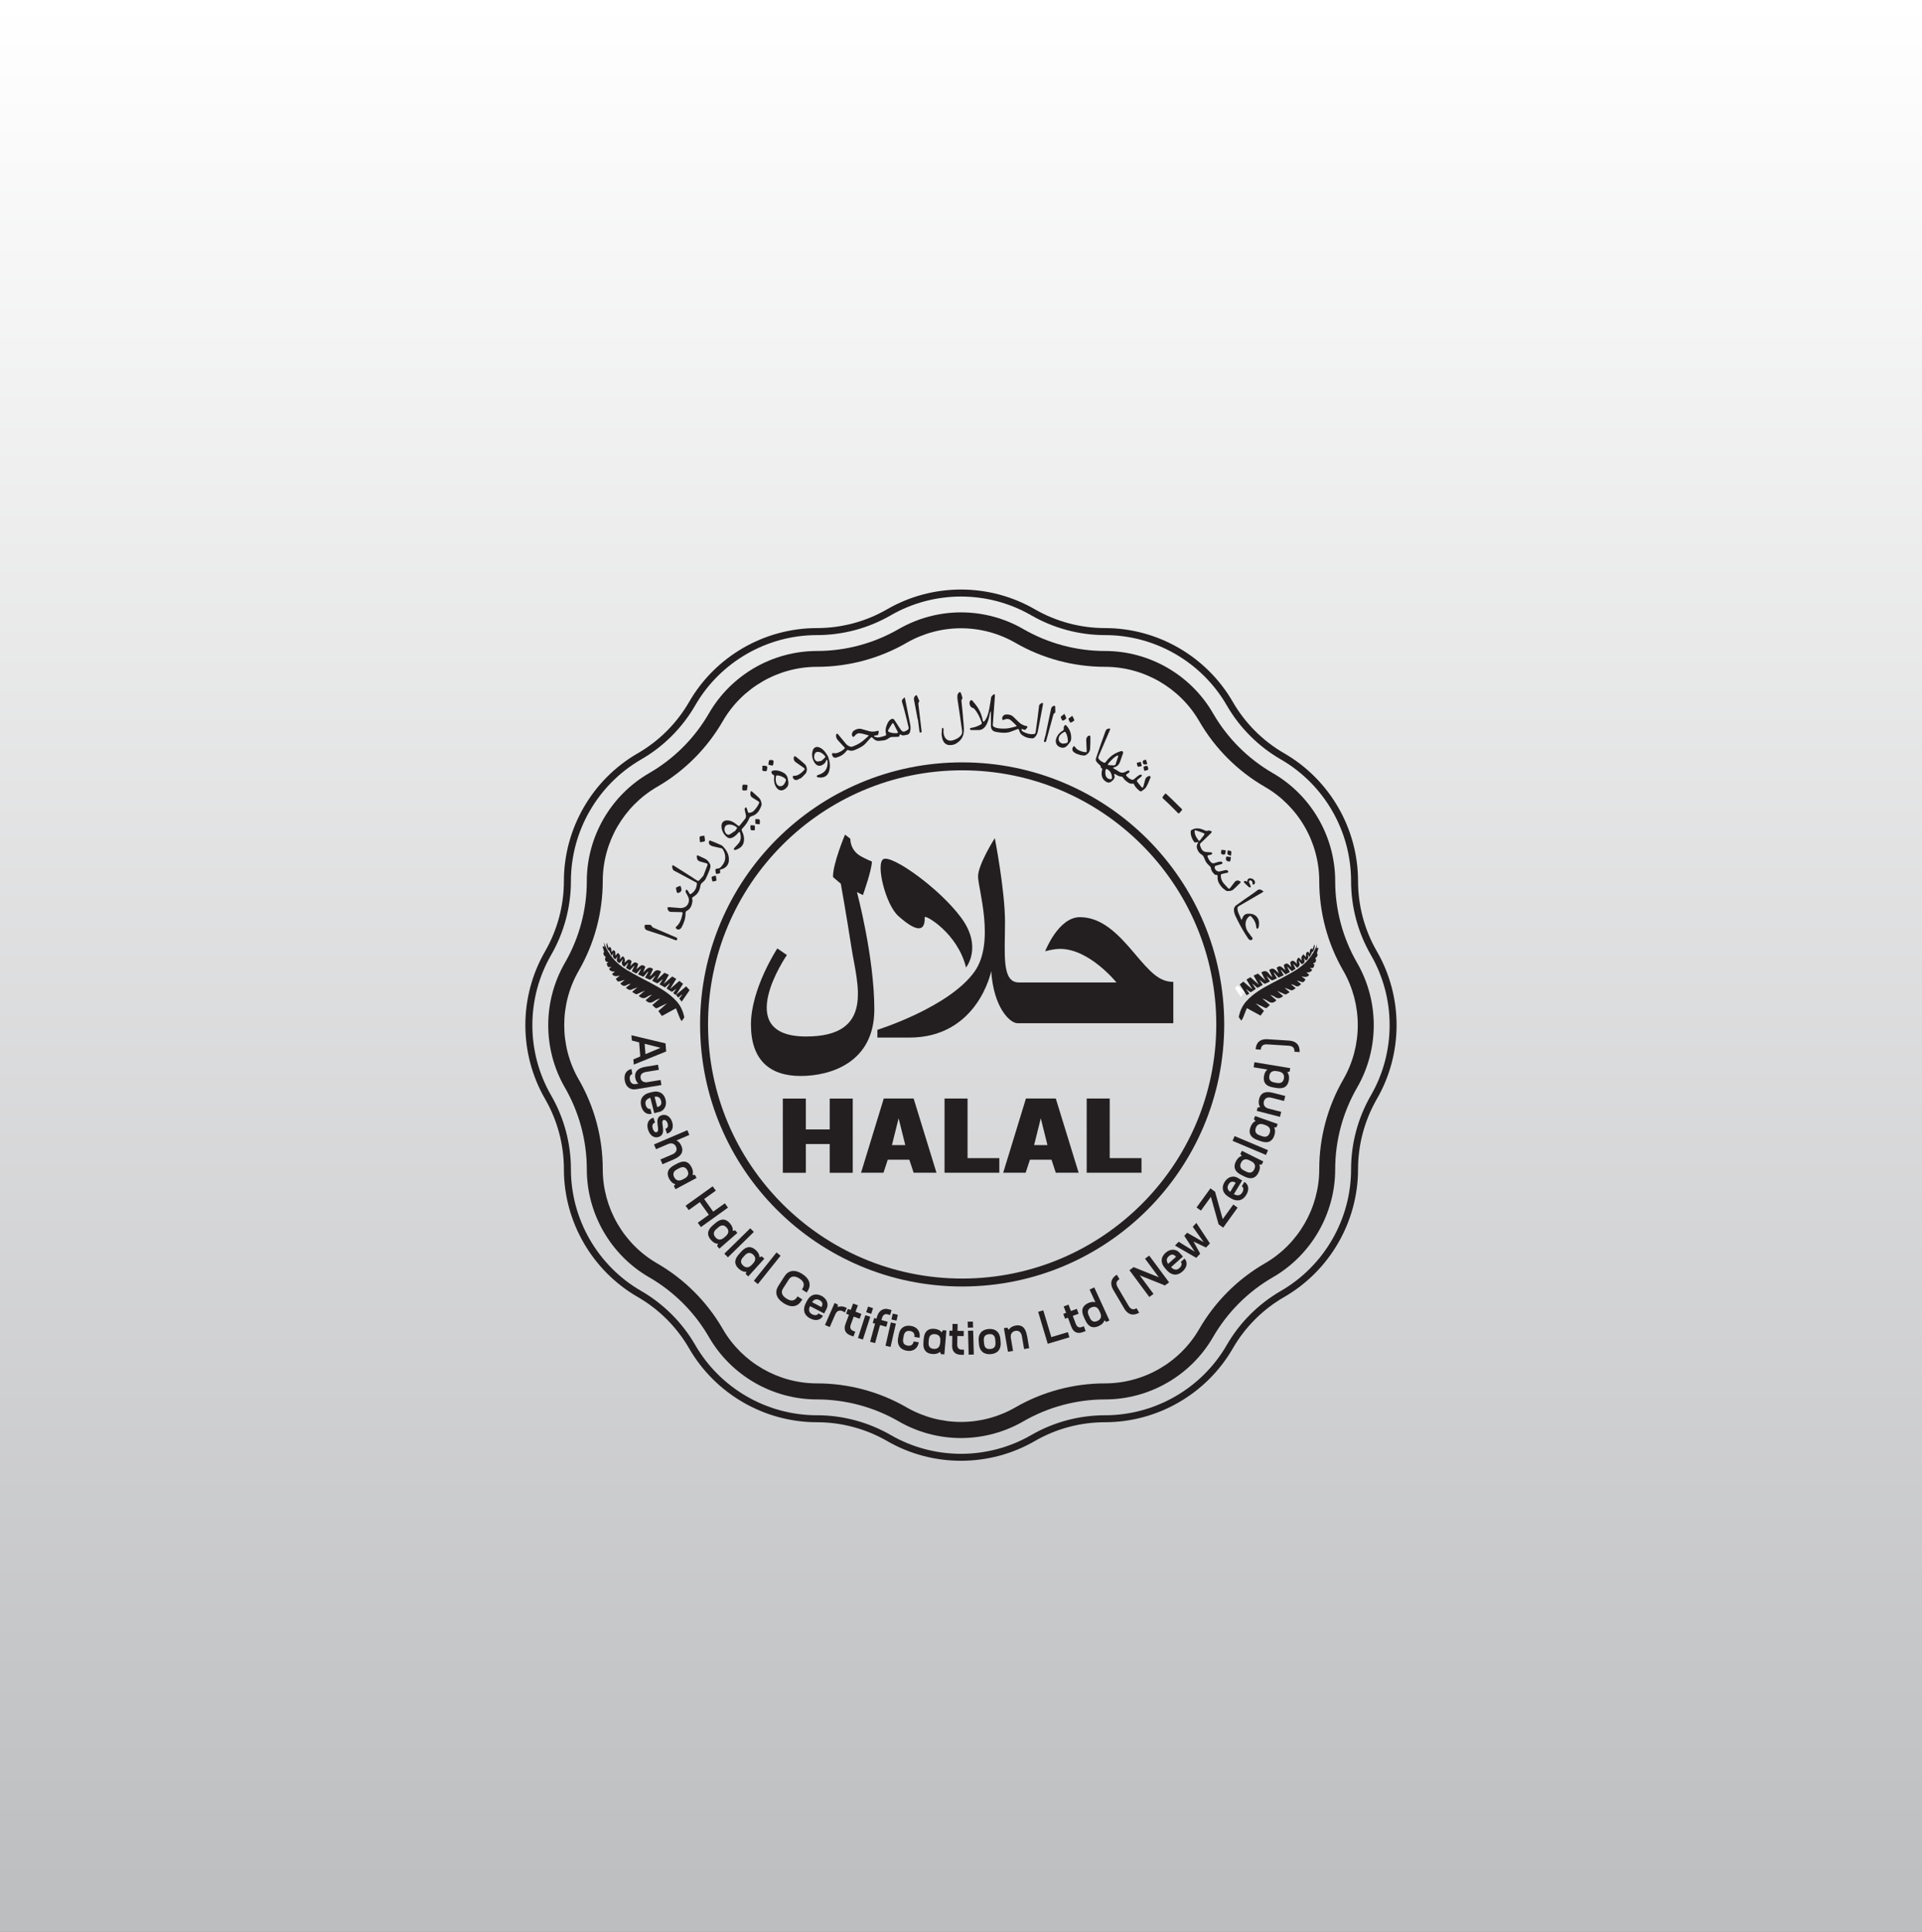 <?xml version="1.0" encoding="UTF-8"?><svg id="Layer_2" xmlns="http://www.w3.org/2000/svg" xmlns:xlink="http://www.w3.org/1999/xlink" viewBox="0 0 331.5 333.2"><rect x="0" y="0" width="331.5" height="333.2" fill="#808080" stroke="none"/><defs><style>.cls-1{fill:none;}.cls-2{fill:url(#linear-gradient);}.cls-3{fill:#fff;}.cls-4{fill:#231f20;}</style><linearGradient id="linear-gradient" x1="165.75" y1="333.2" x2="165.75" y2="0" gradientTransform="translate(0 333.2) scale(1 -1)" gradientUnits="userSpaceOnUse"><stop offset="0" stop-color="#fff"/><stop offset=".99" stop-color="#bdbec0"/></linearGradient></defs><g id="Layer_1-2"><rect class="cls-2" width="331.5" height="333.2"/><g><path class="cls-4" d="M165.75,251.95c-4.4,0-8.8-1.13-12.73-3.4-3.68-2.12-7.87-3.25-12.12-3.25-9.06,0-17.51-4.88-22.04-12.73-2.13-3.68-5.19-6.75-8.87-8.87-7.85-4.53-12.73-12.98-12.73-22.04,0-4.25-1.12-8.44-3.25-12.12-4.53-7.85-4.53-17.6,0-25.45,2.12-3.68,3.25-7.87,3.25-12.12,0-9.06,4.88-17.51,12.73-22.04,3.68-2.12,6.75-5.19,8.87-8.87,4.53-7.85,12.98-12.73,22.04-12.73,4.25,0,8.44-1.12,12.12-3.25,7.85-4.53,17.6-4.53,25.45,0,3.68,2.12,7.87,3.25,12.12,3.25,9.06,0,17.51,4.88,22.04,12.73,2.12,3.68,5.19,6.75,8.87,8.87,7.85,4.53,12.73,12.98,12.73,22.04,0,4.25,1.12,8.44,3.25,12.12,4.53,7.85,4.53,17.6,0,25.45-2.12,3.68-3.25,7.87-3.25,12.12,0,9.06-4.88,17.51-12.73,22.04-3.68,2.12-6.75,5.19-8.87,8.87-4.53,7.85-12.98,12.73-22.04,12.73-4.25,0-8.44,1.12-12.12,3.25-3.93,2.27-8.33,3.4-12.73,3.4Zm0-149.06c-4.19,0-8.38,1.08-12.12,3.24-3.86,2.23-8.26,3.41-12.73,3.41-8.63,0-16.68,4.64-20.99,12.12-2.23,3.86-5.45,7.09-9.32,9.32-7.48,4.32-12.12,12.36-12.12,20.99,0,4.46-1.18,8.86-3.41,12.73-4.32,7.48-4.32,16.77,0,24.24,2.23,3.86,3.41,8.26,3.41,12.73,0,8.63,4.64,16.68,12.12,20.99,3.86,2.23,7.08,5.45,9.32,9.32,4.32,7.48,12.36,12.12,20.99,12.12,4.46,0,8.86,1.18,12.73,3.41,7.48,4.32,16.77,4.32,24.24,0,3.86-2.23,8.26-3.41,12.73-3.41,8.63,0,16.68-4.64,20.99-12.12,2.23-3.86,5.45-7.08,9.32-9.32,7.48-4.32,12.12-12.36,12.12-20.99,0-4.46,1.18-8.86,3.41-12.73,4.32-7.48,4.32-16.77,0-24.24-2.23-3.86-3.41-8.26-3.41-12.73,0-8.63-4.64-16.68-12.12-20.99-3.86-2.23-7.09-5.45-9.32-9.32-4.32-7.48-12.36-12.12-20.99-12.12-4.46,0-8.86-1.18-12.73-3.41-3.74-2.16-7.93-3.24-12.12-3.24Z"/><path class="cls-4" d="M165.75,108.36c3.29,0,6.53,.87,9.38,2.51,4.7,2.71,10.04,4.14,15.46,4.14,6.68,0,12.91,3.6,16.25,9.38,2.71,4.7,6.63,8.61,11.32,11.32,5.79,3.34,9.38,9.57,9.38,16.25,0,5.42,1.43,10.77,4.14,15.46,3.34,5.79,3.34,12.98,0,18.77-2.71,4.7-4.14,10.04-4.14,15.46,0,6.68-3.6,12.91-9.38,16.25-4.7,2.71-8.61,6.63-11.32,11.32-3.34,5.79-9.57,9.38-16.25,9.38-5.42,0-10.77,1.43-15.46,4.14-2.85,1.64-6.09,2.51-9.38,2.51s-6.53-.87-9.38-2.51c-4.69-2.71-10.04-4.14-15.46-4.14-6.68,0-12.91-3.6-16.25-9.38-2.71-4.7-6.63-8.61-11.32-11.32-5.79-3.34-9.38-9.57-9.38-16.25,0-5.42-1.43-10.77-4.14-15.46-3.34-5.79-3.34-12.98,0-18.77,2.71-4.7,4.14-10.04,4.14-15.46,0-6.68,3.6-12.91,9.38-16.25,4.7-2.71,8.61-6.63,11.32-11.32,3.34-5.79,9.57-9.38,16.25-9.38,5.42,0,10.77-1.43,15.46-4.14,2.85-1.64,6.09-2.51,9.38-2.51m0-2.74c-3.77,0-7.49,1-10.75,2.88-4.28,2.47-9.15,3.78-14.09,3.78-7.66,0-14.8,4.12-18.63,10.75-2.47,4.28-6.04,7.85-10.32,10.32-6.63,3.83-10.75,10.97-10.75,18.63,0,4.94-1.31,9.81-3.78,14.09-3.83,6.63-3.83,14.87,0,21.51,2.47,4.28,3.78,9.15,3.78,14.09,0,7.66,4.12,14.8,10.75,18.63,4.28,2.47,7.85,6.04,10.32,10.32,3.83,6.63,10.97,10.75,18.63,10.75,4.94,0,9.81,1.31,14.09,3.78,3.27,1.89,6.98,2.88,10.75,2.88s7.49-1,10.75-2.88c4.28-2.47,9.15-3.78,14.09-3.78,7.66,0,14.8-4.12,18.63-10.75,2.47-4.28,6.04-7.85,10.32-10.32,6.63-3.83,10.75-10.97,10.75-18.63,0-4.94,1.31-9.81,3.78-14.09,3.83-6.63,3.83-14.87,0-21.51-2.47-4.28-3.78-9.15-3.78-14.09,0-7.66-4.12-14.8-10.75-18.63-4.28-2.47-7.85-6.04-10.32-10.32-3.83-6.63-10.97-10.75-18.63-10.75-4.94,0-9.81-1.31-14.09-3.78-3.27-1.89-6.98-2.88-10.75-2.88h0Z"/><circle class="cls-1" cx="165.97" cy="176.61" r="47.53"/><g><path class="cls-4" d="M110.43,182.2l-.19-2.41-1.26-.33-.07-.9,5.88,1.4,.11,1.39-5.59,2.27-.07-.9,1.2-.51Zm.76-2.17l.14,1.79,2.6-1.1-2.74-.69Z"/><path class="cls-4" d="M114.08,187.14l-4.38,.73c-.89,.15-1.74-.28-1.95-1.52-.2-1.21,.42-1.81,1.16-1.97l.15,.88c-.36,.09-.51,.43-.43,.93,.09,.53,.44,.88,1,.79l.48-.08c-.29-.23-.47-.58-.54-1-.16-.94,.3-1.66,1.73-1.9l2.19-.36,.15,.88-2.19,.36c-.75,.13-1.05,.49-.96,1.05,.08,.48,.47,.81,1.15,.72l2.29-.38,.15,.88Z"/><path class="cls-4" d="M113.69,191.78l-.85,.22-.67-2.66c-.7,.21-.96,.63-.81,1.22,.11,.44,.43,.78,.76,.69h.06l.22,.85c-.87,.22-1.56-.34-1.81-1.34-.3-1.19,.3-2.01,1.42-2.29l.49-.12c1.12-.28,2.01,.17,2.3,1.31,.26,1.03-.23,1.91-1.1,2.13Zm-.34-.85h.04c.56-.15,.78-.49,.63-1.06-.15-.59-.54-.8-1.12-.71l.45,1.77Z"/><path class="cls-4" d="M112.61,192.81l.09-.03,.28,.84-.08,.03c-.36,.12-.47,.53-.3,1.05,.13,.39,.39,.67,.66,.57,.77-.26-.64-2.42,.83-2.91,.78-.26,1.52,.2,1.83,1.13,.33,.97-.03,1.75-.8,2.01l-.08,.03-.28-.84,.08-.03c.33-.11,.45-.46,.3-.92-.15-.45-.45-.65-.7-.56-.68,.23,.7,2.4-.82,2.91-.87,.29-1.54-.34-1.82-1.18-.35-1.03,0-1.83,.8-2.1Z"/><path class="cls-4" d="M116.3,199.93l-2.04,.87-.35-.82,2.04-.87c.71-.3,.87-.81,.66-1.3-.21-.49-.68-.76-1.32-.51l-2.14,.91-.35-.82,5.75-2.46,.35,.82-2.22,.95c.37,.17,.66,.51,.85,.95,.38,.88,.11,1.7-1.23,2.27Z"/><path class="cls-4" d="M120.15,203.16l-3.64,1.95-.28-.53,.25-.34c-.45-.11-.79-.43-1.06-.92-.49-.91-.33-1.72,.86-2.36l.53-.28c1.19-.64,1.96-.32,2.44,.59,.26,.49,.34,.96,.19,1.39l.42-.02,.28,.53Zm-2.47,.31l.46-.25c.59-.35,.71-.83,.41-1.38-.29-.54-.75-.7-1.38-.36l-.42,.22c-.63,.34-.75,.81-.46,1.35,.29,.53,.75,.72,1.38,.42Z"/><path class="cls-4" d="M125.56,208.29l-4.67,3.35-.54-.75,1.91-1.37-1.56-2.18-1.91,1.37-.54-.75,4.67-3.35,.54,.75-2.01,1.44,1.56,2.18,2.01-1.44,.54,.75Z"/><path class="cls-4" d="M127.18,212.65l-3.11,2.71-.39-.45,.17-.39c-.46,0-.87-.24-1.24-.67-.68-.78-.7-1.61,.32-2.5l.45-.39c1.02-.88,1.84-.75,2.51,.03,.37,.42,.55,.86,.49,1.32l.41-.11,.39,.45Zm-2.34,.85l.39-.34c.5-.48,.51-.97,.1-1.43-.4-.46-.88-.52-1.42-.05l-.36,.31c-.54,.47-.55,.95-.15,1.42,.4,.46,.89,.53,1.43,.1Z"/><path class="cls-4" d="M130.02,212.48l-4.47,4.38-.62-.63,4.47-4.38,.62,.63Z"/><path class="cls-4" d="M131.83,217.09l-2.77,3.06-.44-.4,.12-.4c-.46,.05-.89-.14-1.31-.51-.76-.69-.89-1.51,.02-2.52l.4-.45c.9-1,1.74-.96,2.5-.27,.42,.38,.64,.79,.64,1.25l.39-.16,.44,.4Zm-2.22,1.13l.35-.39c.44-.53,.39-1.02-.07-1.44-.45-.41-.94-.41-1.42,.12l-.32,.35c-.48,.53-.43,1.01,.02,1.42,.45,.41,.95,.42,1.43-.07Z"/><path class="cls-4" d="M134.63,216.58l-3.91,4.89-.7-.56,3.91-4.89,.7,.56Z"/><path class="cls-4" d="M134.23,221.81l1.08-1.68c.66-1.03,1.76-1.24,3.07-.4,1.3,.84,1.58,1.92,.91,2.95l-.16,.25-.82-.53,.11-.16c.39-.62,.27-1.21-.54-1.73-.83-.53-1.45-.42-1.85,.2l-.97,1.52c-.39,.62-.24,1.22,.6,1.75,.81,.52,1.39,.39,1.79-.22l.11-.17,.82,.53-.16,.25c-.66,1.03-1.76,1.24-3.06,.4s-1.58-1.92-.92-2.96Z"/><path class="cls-4" d="M142.55,225.76l-.4,.78-2.44-1.26c-.31,.66-.17,1.13,.38,1.41,.4,.21,.87,.19,1.03-.11l.03-.05,.79,.41c-.41,.79-1.29,.94-2.21,.46-1.09-.57-1.3-1.56-.77-2.59l.23-.45c.53-1.02,1.46-1.39,2.51-.85,.94,.49,1.27,1.44,.86,2.24Zm-.87-.31l.02-.04c.27-.51,.16-.9-.36-1.17-.54-.28-.95-.13-1.28,.36l1.62,.84Z"/><path class="cls-4" d="M146.05,225.59l-.34,.79c-.11-.09-.24-.18-.37-.23-.45-.2-.96-.15-1.25,.5l-.98,2.24-.82-.36,1.65-3.78,.55,.24v.44c.44-.17,.92-.13,1.35,.06,.07,.03,.14,.06,.21,.1Z"/><path class="cls-4" d="M147.51,229.68l-.31,.84-.49-.18c-.92-.34-1.24-1.04-.88-2l.59-1.57-.49-.18,.31-.84,.49,.18,.41-1.1,.83,.31-.41,1.1,1.01,.38-.31,.84-1.01-.38-.51,1.38c-.2,.53-.04,.91,.42,1.09l.36,.14Z"/><path class="cls-4" d="M149.25,226.84l.85,.27-1.27,3.93-.85-.27,1.27-3.93Zm.47-1.49l.86,.28-.32,.98-.86-.28,.32-.98Z"/><path class="cls-4" d="M152.12,227.34l-.09,.34,1.08,.3-.24,.86-1.08-.3-.86,3.12-.86-.24,.86-3.12-.4-.11,.24-.86,.4,.11,.1-.34c.27-1,1.05-1.55,1.98-1.29l.52,.14-.24,.86-.45-.12c-.46-.13-.8,.09-.96,.66Z"/><path class="cls-4" d="M153.65,228.09l.87,.2-.92,4.02-.87-.2,.92-4.02Zm.33-1.52l.88,.2-.23,1.01-.88-.2,.23-1.01Z"/><path class="cls-4" d="M154.9,230.82l.1-.59c.19-1.14,.96-1.74,2.13-1.54,1.08,.18,1.65,.98,1.47,2.03v.02l-.89-.15v-.02c.09-.54-.18-.9-.73-1-.65-.11-1,.2-1.12,.87l-.08,.46c-.11,.67,.11,1.08,.77,1.19,.55,.09,.93-.16,1.02-.7v-.02l.89,.15v.02c-.18,1.05-.97,1.62-2.06,1.43-1.16-.2-1.7-1.02-1.51-2.16Z"/><path class="cls-4" d="M163.23,229.49l-.35,4.11-.6-.05-.15-.4c-.33,.31-.79,.43-1.35,.38-1.03-.09-1.62-.67-1.51-2.01l.05-.6c.11-1.34,.8-1.82,1.83-1.73,.56,.05,.99,.24,1.27,.61l.21-.37,.6,.05Zm-1.08,2.24l.04-.52c.03-.69-.31-1.05-.93-1.1-.61-.05-1,.24-1.06,.95l-.04,.47c-.06,.71,.27,1.07,.88,1.12,.6,.05,1.01-.24,1.1-.93Z"/><path class="cls-4" d="M166.26,232.78v.89h-.54c-.98-.03-1.52-.58-1.5-1.59l.03-1.67h-.52l.02-.9h.52l.02-1.17,.88,.02-.02,1.18,1.08,.02-.02,.89-1.08-.02-.03,1.47c0,.57,.26,.87,.76,.88h.39Z"/><path class="cls-4" d="M166.9,227.96l.9-.02,.03,1.03-.9,.02-.03-1.03Zm.06,1.56l.89-.02,.11,4.13-.89,.02-.11-4.13Z"/><path class="cls-4" d="M168.85,231.85l-.05-.6c-.1-1.15,.5-1.93,1.71-2.03,1.21-.1,1.93,.56,2.03,1.71l.05,.6c.1,1.15-.49,1.93-1.7,2.03-1.21,.1-1.94-.56-2.04-1.71Zm2.85-.31l-.04-.47c-.06-.68-.37-1.02-1.07-.96-.69,.06-.96,.45-.9,1.13l.04,.47c.06,.68,.38,1.02,1.07,.96,.69-.06,.95-.45,.89-1.13Z"/><path class="cls-4" d="M177.14,230.34l.37,2.19-.88,.15-.37-2.19c-.13-.76-.58-1.04-1.11-.95-.52,.09-.9,.48-.81,1.17l.39,2.29-.88,.15-.7-4.07,.59-.1,.24,.39c.25-.41,.68-.66,1.21-.75,.97-.17,1.69,.29,1.93,1.72Z"/><path class="cls-4" d="M184.18,229.76l.27,.89-3.74,1.12-1.65-5.51,.88-.26,1.39,4.62,2.86-.86Z"/><path class="cls-4" d="M186.94,228.74l.31,.84-.49,.18c-.92,.34-1.62,.03-1.98-.92l-.59-1.57-.49,.18-.31-.84,.49-.18-.42-1.1,.83-.31,.42,1.1,1.01-.38,.32,.84-1.01,.38,.52,1.38c.2,.53,.57,.72,1.03,.54l.36-.14Z"/><path class="cls-4" d="M188.74,222.06l2.61,5.69-.54,.25-.32-.28c-.14,.44-.48,.77-.98,.99-.95,.44-1.75,.23-2.32-1l-.25-.55c-.57-1.23-.2-1.97,.75-2.41,.44-.2,.86-.26,1.24-.14l-1-2.19,.8-.37Zm1.05,4.42l-.22-.47c-.32-.62-.78-.76-1.35-.5-.56,.26-.75,.7-.45,1.35l.2,.43c.3,.66,.76,.8,1.32,.54,.55-.25,.76-.71,.5-1.35Z"/><path class="cls-4" d="M193.92,225.71l-1.92-3.26c-.61-1.04-.39-1.99,.63-2.59l.45,.77c-.59,.34-.66,.79-.29,1.42l1.85,3.15c.37,.62,.79,.79,1.39,.44l.45,.77c-1.02,.6-1.96,.34-2.57-.7Z"/><path class="cls-4" d="M198.21,216.56l3.43,4.62-.72,.53-4.34-1.74,2.37,3.2-.72,.53-3.43-4.62,.72-.53,4.35,1.75-2.38-3.21,.72-.53Z"/><path class="cls-4" d="M203.45,216.07l.58,.66-2.05,1.82c.51,.53,1,.56,1.45,.15,.34-.3,.49-.74,.26-1l-.04-.04,.66-.59c.59,.67,.42,1.54-.36,2.23-.92,.82-1.93,.66-2.69-.2l-.33-.38c-.77-.86-.78-1.86,.11-2.65,.79-.71,1.8-.68,2.4,0Zm-.6,.7l-.03-.03c-.38-.43-.78-.47-1.22-.08-.45,.4-.46,.84-.12,1.32l1.36-1.21Z"/><path class="cls-4" d="M206.34,210.92l2.34,3.54-.67,.71-2.17-1.04,1.17,2.1-.68,.72-3.67-2.12,.63-.66,2.77,1.72-1.8-2.74,.5-.53,2.85,1.63-1.89-2.66,.62-.66Z"/><path class="cls-4" d="M212.71,207.75l.75,.54-2.49,3.45-.79-.57-1.33-4.74-1.72,2.37-.75-.54,2.39-3.3,.8,.58,1.32,4.73,1.82-2.51Z"/><path class="cls-4" d="M213.49,203.16l.75,.45-1.42,2.35c.64,.35,1.12,.24,1.44-.29,.24-.39,.25-.85-.04-1.03l-.05-.03,.46-.76c.76,.46,.86,1.35,.32,2.24-.63,1.05-1.64,1.2-2.63,.6l-.43-.26c-.99-.6-1.29-1.55-.68-2.56,.55-.91,1.52-1.18,2.29-.71Zm-.37,.84l-.03-.02c-.49-.3-.89-.21-1.19,.29-.31,.52-.19,.94,.28,1.3l.94-1.56Z"/><path class="cls-4" d="M214.19,198.49l3.7,1.83-.27,.54h-.42c.17,.42,.11,.89-.14,1.39-.46,.92-1.22,1.27-2.42,.67l-.54-.27c-1.21-.6-1.4-1.41-.94-2.33,.25-.5,.59-.84,1.03-.96l-.26-.33,.27-.54Zm1.69,1.83l-.47-.23c-.63-.28-1.09-.1-1.36,.46-.27,.55-.14,1.01,.5,1.33l.42,.21c.64,.32,1.09,.14,1.36-.41,.27-.54,.15-1.03-.46-1.36Z"/><path class="cls-4" d="M212.94,195.95l5.76,2.43-.35,.82-5.76-2.43,.35-.82Z"/><path class="cls-4" d="M216.48,192.49l3.89,1.37-.2,.56-.42,.04c.22,.4,.22,.88,.03,1.41-.34,.97-1.05,1.41-2.33,.96l-.57-.2c-1.27-.45-1.56-1.23-1.21-2.2,.19-.53,.48-.9,.9-1.08l-.3-.3,.2-.56Zm1.9,1.61l-.49-.17c-.66-.2-1.09,.04-1.3,.62-.2,.58-.02,1.02,.66,1.26l.44,.16c.67,.24,1.1,0,1.3-.57,.2-.57,.02-1.04-.62-1.3Z"/><path class="cls-4" d="M219.53,188.48l2.15,.55-.22,.86-2.15-.55c-.75-.19-1.18,.11-1.32,.63-.13,.51,.07,1.02,.74,1.22l2.25,.58-.22,.86-4-1.03,.15-.58,.45-.06c-.28-.39-.32-.89-.19-1.42,.24-.95,.95-1.42,2.36-1.06Z"/><path class="cls-4" d="M216.36,183.21l6.17,1.02-.1,.59-.41,.11c.29,.36,.37,.83,.28,1.36-.17,1.03-.79,1.58-2.13,1.36l-.59-.1c-1.34-.22-1.75-.94-1.57-1.97,.08-.48,.27-.86,.58-1.11l-2.37-.39,.14-.87Zm4.25,1.6l-.51-.08c-.69-.08-1.07,.22-1.17,.84-.1,.6,.16,1.01,.87,1.13l.46,.08c.71,.12,1.08-.18,1.19-.79,.1-.6-.16-1.03-.84-1.17Z"/><path class="cls-4" d="M223.26,181.41c.04-.69-.3-1-1.02-1.05l-3.64-.23c-.73-.05-1.1,.23-1.14,.91l-.89-.06c.07-1.19,.81-1.81,2.02-1.74l3.77,.24c1.21,.08,1.86,.79,1.79,1.98l-.89-.06Z"/></g><g><path class="cls-4" d="M180.26,164.08s2.27-5.89,5.99-5.89,6.51,2.79,9.3,6.1c2.79,3.31,4.34,5.06,6.82,5.06v7.13h-26.86c-1.34,0-4.13-2.69-4.55-8.99,0,0-2.27,11.47-14.15,11.47h-5.48v-1.34s12.34-3.86,16.74-10.02c3.62-5.06,.62-14.36,.62-16.43s2.89-6.61,2.89-6.61c0,0,1.76,8.99,1.76,14.46s-.62,10.43,2.38,10.43h16.84s-4.65-5.79-9.71-5.79c-1.24,0-2.58,.41-2.58,.41Z"/><path class="cls-4" d="M166.62,166.87s2.89-3.51-.83-8.57c-3.72-5.06-11.96-10.92-13.43-10.12-1.34,.72,.34,7.8,2.58,9.81,3,2.69,4.65,2.89,4.55,.21-.02-.52,5.68,2.69,7.13,8.68Z"/><path class="cls-4" d="M145.75,143.94s-2.17,5.17-2.07,7.34l1.34,1.14s.93,5.17,1.86,11.16c.93,5.99,4.13,15.19-7.85,15.19-13.02,0-3.31-14.05-3.31-14.05l-1.65-1.14s-4.55,6.92-4.55,13.12,3.31,8.88,8.57,8.88,12.71-2.38,12.71-11.47-3-20.25-3-20.25l1.03,.52s1.55-4.34,1.55-5.79c0,0-.98-.38-1.98-.95-1.07-.61-1.74-1.75-1.74-2.98h0l-.93-.72Z"/></g><g><path class="cls-4" d="M147.08,189.48v12.8h-3.97v-4.96h-4.12v4.96h-3.97v-12.8h3.97v5.32h4.12v-5.32h3.97Z"/><path class="cls-4" d="M156.83,200.02h-3.71l-.74,2.25h-3.87l3.92-12.8h5.15l3.94,12.8h-3.94l-.74-2.25Zm-1.84-7.14l-1.15,4.62h2.3l-1.15-4.62Z"/><path class="cls-4" d="M172.36,199.75v2.52h-9.45v-12.8h3.97v10.28h5.48Z"/><path class="cls-4" d="M181.35,200.02h-3.71l-.74,2.25h-3.87l3.92-12.8h5.15l3.94,12.8h-3.94l-.74-2.25Zm-1.84-7.14l-1.15,4.62h2.3l-1.15-4.62Z"/><path class="cls-4" d="M196.88,199.75v2.52h-9.45v-12.8h3.97v10.28h5.48Z"/></g><path class="cls-3" d="M213,170.43l.44-.47,1.3,1.1h0l-.26,.35-.49-.4-.03,.03,.37,.5-.31,.4-1-1.46s0-.04,0-.05Z"/><g><path class="cls-4" d="M227.17,162.81l-.11,.72,.35-.06-.28,.96c.23,.16,.11,.61-.28,.83,.05,.12,.15,.24,.14,.34-.07,.41-.1,.43-.55,.55,.1,.08,.18,.14,.27,.2-.15,.64-.17,.65-.8,.59l.4,.3q-.17,.53-.99,.49l.48,.38q-.26,.59-1.33,.28l.7,.55c-.34,.53-.36,.54-.92,.35-.19-.06-.37-.14-.58-.16l.74,.59c-.3,.37-.63,.55-1.08,.26-.2-.12-.43-.18-.68-.23l.83,.68c-.18,.12-.33,.24-.49,.33-.09,.05-.24,.06-.33,.03-.37-.14-.72-.31-1.11-.42l.89,.75c-.22,.14-.41,.27-.62,.38-.07,.04-.2,.01-.28-.03-.42-.19-.84-.39-1.27-.56l1.04,.88c-.45,.43-.9,.52-1.43,.15-.23-.16-.51-.27-.8-.35l1.07,.93c-.46,.51-.93,.54-1.47,.15-.29-.21-.63-.33-.97-.46l1.32,1.13c-.19,.18-.36,.36-.55,.5-.06,.05-.22,.02-.3-.02-.54-.26-1.07-.54-1.62-.77l1.45,1.29-.59,.83-2.37-1.29c-.21,.54-.42,1.1-.65,1.65-.07,.18-.19,.33-.29,.5-.14-.18-.29-.35-.41-.54-.05-.07-.03-.2,0-.3,.22-.92,.61-1.76,1.24-2.47,1.24-1.39,2.83-2.29,4.45-3.14,1.31-.69,2.63-1.36,3.9-2.12,1.82-1.09,3.2-2.59,3.9-4.66Z"/><path class="cls-4" d="M215.01,171.65l-1.18-1.86,.62-.49,1.49,1.3,.03-.02-.99-1.63,.69-.4,1.43,1.27-.88-1.56,.75-.34,1.29,1.19-.7-1.37s.04-.06,.06-.07c.47-.27,.87-.24,1.2,.23,.15,.21,.35,.39,.53,.59l.07-.05-.52-1.13c.78-.62,1.13,.13,1.67,.56l-.38-.96c.58-.39,.59-.39,1.5,.43-.06-.18-.11-.32-.16-.47-.05-.15-.09-.3-.12-.4,.63-.66,.91,0,1.32,.34l-.21-.82c.52-.61,.81-.07,1.16,.27q-.15-.84,.35-1.1l.5,.54c-.03-.25-.1-.46-.06-.63,.04-.17,.21-.3,.35-.48l.4,.47c.12-.32-.14-.78,.4-.92l.25,.33c.1-.31-.06-.72,.37-.89l.14,.2,.31-.89c.2,.42-.16,1.31-.38,1.31l-.43,.88c-.09-.14-.13-.21-.18-.28-.04-.07-.09-.13-.17-.2,.24,.45,.17,.81-.28,1.08l-.38-.49c.16,.45,.31,.89-.34,1.12l-.58-.7c.07,.17,.1,.26,.13,.35q.26,.63-.36,.96l-.61-.66-.04,.03,.38,.82-.66,.4-.71-.75-.05,.03,.44,.88-.76,.4-.72-.78-.06,.05,.49,.87-.9,.41-.74-.86-.08,.06,.55,.91c-.26,.12-.5,.24-.75,.34-.07,.03-.2,0-.26-.06-.26-.22-.5-.45-.79-.65l.58,.91c-.27,.14-.53,.28-.8,.39-.07,.03-.2-.02-.26-.07-.25-.2-.48-.42-.76-.61l.59,.89-.93,.52-.78-.68-.05,.03,.56,.81c-.26,.18-.51,.37-.77,.53-.07,.04-.22,.02-.29-.03-.19-.14-.36-.31-.59-.42l.53,.74c-.17,.11-.32,.21-.48,.31h.01Z"/></g><g><path class="cls-4" d="M118.92,170.75l-.58-.63-1.74,1.47h.01l.35,.47,.66-.53,.04,.04-.5,.66,.42,.53,1.34-1.95s0-.05,0-.07Z"/><path class="cls-4" d="M104.15,162.54l.12,.74-.36-.06,.29,.98c-.24,.17-.11,.62,.29,.85-.05,.12-.15,.24-.14,.35,.07,.42,.11,.45,.56,.56-.1,.08-.19,.14-.27,.21,.16,.66,.17,.67,.82,.6l-.41,.31q.18,.54,1.02,.5l-.5,.39q.27,.6,1.36,.29l-.72,.56c.35,.55,.37,.55,.94,.36,.19-.06,.38-.14,.6-.16l-.76,.61c.31,.38,.64,.56,1.11,.27,.2-.13,.44-.19,.69-.23l-.85,.7c.18,.12,.33,.25,.51,.33,.1,.05,.24,.06,.34,.03,.38-.14,.74-.31,1.14-.43l-.91,.77c.22,.14,.42,.28,.64,.39,.07,.04,.2,.01,.28-.03,.43-.19,.86-.4,1.3-.57l-1.07,.9c.46,.45,.92,.54,1.46,.16,.24-.17,.52-.27,.82-.36l-1.1,.95c.47,.52,.95,.55,1.5,.15,.29-.21,.65-.34,1-.47l-1.35,1.16c.2,.18,.37,.37,.57,.52,.07,.05,.22,.02,.31-.02,.55-.27,1.09-.55,1.66-.79l-1.49,1.32,.61,.85,2.43-1.32c.22,.56,.43,1.13,.67,1.69,.07,.18,.2,.34,.3,.51,.14-.18,.3-.35,.42-.55,.05-.08,.03-.21,0-.31-.22-.95-.62-1.8-1.27-2.53-1.27-1.42-2.89-2.34-4.55-3.22-1.34-.71-2.69-1.39-3.99-2.17-1.87-1.12-3.27-2.65-4-4.77Z"/><path class="cls-4" d="M116.6,171.59l1.21-1.91-.64-.5-1.52,1.33-.03-.02,1.02-1.66-.7-.41-1.47,1.3,.9-1.59-.76-.35-1.32,1.22,.72-1.4s-.04-.07-.06-.08c-.48-.28-.89-.24-1.23,.23-.16,.22-.36,.4-.54,.6l-.07-.05,.53-1.16c-.8-.64-1.16,.13-1.71,.57l.39-.98c-.6-.4-.61-.4-1.54,.44,.06-.19,.11-.33,.16-.48,.05-.15,.09-.31,.13-.41-.64-.67-.93,0-1.35,.35l.22-.84c-.53-.62-.83-.07-1.19,.27q.15-.86-.36-1.13l-.51,.55c.03-.26,.11-.47,.06-.65-.04-.17-.21-.31-.36-.49l-.41,.48c-.12-.33,.15-.8-.41-.94l-.26,.34c-.1-.32,.06-.74-.38-.91l-.15,.21-.31-.91c-.21,.43,.16,1.34,.39,1.34l.44,.9c.09-.15,.14-.22,.18-.29,.04-.07,.09-.13,.17-.21-.25,.46-.17,.83,.29,1.11l.39-.5c-.16,.46-.32,.91,.35,1.15l.6-.72c-.07,.18-.1,.27-.14,.36q-.27,.64,.37,.99l.62-.67,.04,.03-.39,.84,.67,.41,.73-.77,.05,.03-.45,.9,.78,.41,.74-.8,.06,.05-.5,.89,.92,.42,.76-.88,.08,.07-.56,.94c.26,.12,.51,.25,.77,.35,.07,.03,.2,0,.26-.06,.26-.22,.51-.46,.8-.66l-.6,.93c.28,.14,.54,.28,.82,.4,.07,.03,.2-.02,.27-.08,.25-.21,.49-.43,.78-.62l-.61,.91,.95,.53,.8-.7,.05,.03-.57,.83c.27,.19,.52,.38,.79,.54,.07,.04,.22,.02,.29-.03,.19-.14,.37-.31,.6-.43l-.54,.76c.17,.11,.33,.21,.49,.31h-.01Z"/></g><path class="cls-4" d="M165.95,132.86c24.17,0,43.83,19.66,43.83,43.83s-19.66,43.83-43.83,43.83-43.83-19.66-43.83-43.83,19.66-43.83,43.83-43.83m0-1.37c-24.96,0-45.2,20.24-45.2,45.2s20.24,45.2,45.2,45.2,45.2-20.24,45.2-45.2-20.24-45.2-45.2-45.2h0Z"/><g><path class="cls-4" d="M156.03,120.27c.03,.11,.06,.19,.08,.27,.3,1.47,.59,2.94,.88,4.41,.08,.4,.08,.79-.01,1.19-.07,.29-.2,.51-.46,.57-.26,.06-.52,.13-.78,.14-.13,0-.26-.09-.39-.15-.12-.06-.2-.04-.2,.12,0,.18-.1,.25-.24,.26-.32,.01-.65,.04-.97,.03-.21,0-.39,.03-.57,.16-.31,.23-.64,.41-1.02,.44-.28,.02-.56,.07-.84,.08-.39,.01-.72-.2-1-.52-.13-.14-.22-.15-.34-.01-.3,.33-.59,.66-.89,.98-.47,.51-1.06,.77-1.66,1.04-.34,.15-.67,.27-1.05,.18-.06-.02-.13-.03-.18-.06-.17-.09-.28-.02-.39,.12-.47,.62-1.07,.96-1.77,1.15-.37,.1-.68-.16-.72-.55-.02-.16,.03-.26,.19-.23,.57,.12,1.04-.12,1.5-.4,.14-.08,.26-.2,.39-.3,.16-.12,.15-.2,0-.35-.35-.38-.7-.76-1.05-1.14-.11-.12-.21-.26-.27-.41-.06-.16-.08-.34-.07-.51,0-.09,.1-.18,.16-.27,.07,.06,.16,.11,.22,.18,.45,.53,.89,1.09,1.34,1.62,.13,.16,.31,.26,.49,.37,.22,.13,.44,.16,.68,.07,.83-.31,1.58-.75,2.24-1.4,.1-.1,.21-.18,.31-.27,.06-.06,.11-.13,.2-.24-.56-.15-1.06-.31-1.57-.37-.37-.04-.67,.21-.91,.51-.05,.06-.15,.14-.2,.12-.08-.03-.15-.13-.19-.21-.11-.29,.02-.66,.29-.86,.4-.29,.85-.41,1.34-.29,.46,.12,.91,.26,1.36,.38,.45,.12,.9,.08,1.34-.05,.23-.07,.28-.02,.24,.24-.08,.49-.09,.5-.54,.54-.04,0-.09,0-.13,.01-.04,.02-.08,.05-.12,.08,.03,.05,.05,.14,.09,.14,.23,.05,.48,.14,.7,.11,.36-.05,.72-.16,1.08-.28,.23-.07,.25-.16,.18-.43-.14-.57,0-1.1,.22-1.59,.15-.34,.34-.67,.67-.84,.21-.11,.4-.11,.55,.1,.26,.37,.49,.76,.74,1.14,.13,.21,.27,.42,.42,.62,.18,.24,.41,.36,.68,.23,.19-.09,.39-.18,.55-.31,.07-.06,.11-.26,.08-.38-.2-.88-.42-1.76-.65-2.64-.14-.55-.28-1.1-.46-1.64-.12-.36,0-.57,.43-.88Zm-1.28,6.16c.12-.01,.16-.06,.09-.2-.23-.45-.45-.9-.68-1.34-.1-.2-.19-.23-.3-.06-.23,.33-.44,.68-.63,1.03-.12,.23-.08,.31,.15,.41,.45,.18,.91,.21,1.37,.17Z"/><path class="cls-4" d="M175.39,125.23c-.4-.39-.74-.77-1.13-1.06-.33-.24-.73-.21-1.1-.03-.07,.04-.21,.07-.23,.04-.05-.09-.09-.22-.08-.33,.03-.31,.29-.57,.6-.61,.5-.05,.97,.04,1.36,.42,.32,.31,.63,.63,.95,.93,.36,.33,.78,.54,1.25,.63,.25,.05,.27,.12,.1,.35-.29,.38-.3,.38-.72,.2-.07-.03-.15-.02-.23-.02,.03,.09,.04,.19,.09,.27,.05,.07,.12,.14,.19,.17,.61,.32,1.22,.52,1.92,.41,.16-.03,.24-.13,.26-.3,.11-.79,.22-1.59,.33-2.39,.1-.74,.18-1.48,.27-2.22,.02-.17,.43-.48,.59-.45,.04,0,.09,.08,.09,.13,0,.09-.03,.19-.04,.28-.28,1.5-.56,3-.86,4.49-.09,.44-.28,.83-.62,1.1-.08,.06-.18,.11-.27,.11-.67,0-1.29-.17-1.85-.59-.25-.19-.39-.48-.48-.81-.06-.22-.14-.25-.32-.18-.38,.15-.77,.28-1.14,.43-.65,.25-1.3,.21-1.95,.13-.26-.03-.52-.07-.77-.14-.44-.12-.68-.46-.69-.99-.01-.67,0-1.35,0-2.02,0-.15-.02-.31-.02-.46h-.08c-.03,.12-.07,.26-.09,.39-.11,.63-.26,1.25-.55,1.82-.33,.63-.78,1-1.43,.99-.41,0-.83,0-1.24,0-.07,0-.19-.09-.2-.16-.03-.15,.08-.19,.19-.21,.58-.1,1.14-.27,1.67-.59,.2-.12,.22-.19,.13-.44-.3-.83-.67-1.61-1.25-2.26-.07-.08-.18-.14-.28-.17-.42-.09-.7-.78-.45-1.17,.12-.19,.26-.23,.41-.06,.36,.42,.71,.84,1,1.31,.4,.64,.64,1.36,.79,2.12,.01,.08,.07,.18,.13,.19,.05,.01,.13-.06,.18-.12,.48-.63,.67-1.4,.82-2.18,.12-.64,.21-1.28,.31-1.92,.02-.14,.39-.52,.53-.52,.04,0,.12,.09,.12,.14,0,.15,0,.3-.02,.46-.11,1.54-.22,3.08-.34,4.62-.02,.21,.04,.32,.2,.41,.53,.3,1.09,.28,1.65,.3,.69,.03,1.36-.17,2.04-.34,.07-.02,.14-.06,.26-.12Z"/><path class="cls-4" d="M191.95,132.45c.13,.08,.21,.12,.28,.17,.25,.15,.51,.29,.76,.46,.4,.27,.79,.23,1.21,0,.12-.07,.25-.15,.38-.18,.08-.02,.18,.06,.26,.09-.04,.09-.05,.2-.11,.25-.12,.11-.25,.19-.39,.28-.13,.08-.15,.18-.06,.29,.26,.33,.58,.56,.97,.68,.1,.03,.25-.03,.34-.1,.25-.19,.47-.42,.73-.6,.12-.09,.28-.15,.42-.19,.06-.02,.19,.06,.21,.12,.02,.06-.05,.18-.11,.23-.19,.17-.39,.32-.59,.48-.16,.13-.23,.27-.07,.45,.23,.27,.44,.57,.67,.83,.18,.21,.28,.18,.36-.1,.12-.4,.23-.8,.33-1.2,.09-.33,.51-.63,.82-.55,.04,.01,.11,.16,.09,.21-.24,.57-.46,1.17-.77,1.69-.18,.3-.52,.5-.8,.71-.07,.05-.24,0-.33-.06-.4-.32-.76-.68-.99-1.17-.02-.05-.1-.1-.15-.09-.54,.13-.89-.23-1.27-.51-.19-.14-.32-.38-.48-.56-.06-.07-.15-.14-.22-.14-.37,0-.67-.17-.97-.35-.05-.03-.09-.07-.15-.09-.04-.01-.1,0-.14,.02-.02,.01-.02,.09,0,.13,.14,.35,.05,.63-.22,.91-.34,.35-.68,.54-1.1,.32-.73-.39-1.02-1.12-.78-2.07,.04-.16,.07-.29-.13-.33-.05,0-.11-.13-.1-.19,.02-.18-.07-.26-.18-.35-.2-.17-.39-.36-.55-.57-.13-.16-.16-.38-.08-.6,.26-.77,.52-1.54,.79-2.31,.27-.78,.55-1.55,.83-2.32,.13-.37,.41-.53,.84-.46-.03,.1-.05,.2-.09,.29-.64,1.49-1.28,2.99-1.93,4.48-.08,.19-.06,.34,.06,.49,.21,.27,.49,.42,.78,.57,.18,.1,.3,.05,.42-.12,.49-.68,1.1-1.2,1.83-1.54,.25-.12,.51-.23,.78-.3,.1-.03,.25,.03,.33,.1,.05,.05,.04,.22,0,.32-.14,.44-.32,.87-.46,1.31-.18,.56-.5,.92-1.03,1.05-.07,.02-.14,.06-.26,.12Zm.43-.54c.17-.5,.33-.97,.48-1.44,.01-.04,0-.14-.02-.15-.06-.02-.13-.02-.18,.01-.22,.14-.46,.28-.65,.46-.3,.27-.57,.58-.84,.89-.1,.12-.11,.28,.07,.29,.32,.03,.64,.03,.96,.03,.07,0,.13-.07,.19-.09Zm-1.28,2.37c.11,.04,.22,.09,.33,.11,.3,.04,.39-.06,.36-.4-.05-.53-.27-.95-.68-1.23-.32-.22-.39-.18-.46,.25,0,.02-.01,.05-.01,.07-.02,.5,.05,.94,.46,1.2Z"/><path class="cls-4" d="M121.32,151.03c.22-.6,.45-1.19,.69-1.78,.07-.19,0-.3-.17-.35-.34-.1-.68-.2-1.02-.29-.44-.12-.62-.34-.64-.84,0-.08,.01-.19,.06-.23,.04-.03,.14,0,.2,.03,.34,.15,.66,.33,1.01,.47,.46,.18,.77,.53,1,.98,.17,.34,.07,.66-.05,.97-.21,.54-.43,1.08-.69,1.6-.13,.25-.36,.46-.58,.64-.18,.15-.29,.29-.33,.55-.11,.86-.51,1.49-1.22,1.9-.19,.11-.26,.22-.18,.45,.05,.14,.04,.32,.01,.47-.11,.66-.37,1.22-.97,1.51-.18,.09-.2,.25-.2,.42,0,.87-.26,1.64-.67,2.39-.24,.43-.61,.52-.91,.26-.15-.13-.15-.26,.02-.4,.49-.42,.74-.99,.91-1.62,.05-.18,.08-.35,.12-.53,.06-.27,.03-.3-.22-.31-.59-.01-1.18-.02-1.76-.04-.28-.01-.5-.16-.58-.5-.06-.26,0-.34,.23-.32,.67,.05,1.34,.12,2,.16,.2,.01,.42-.05,.63-.12,.64-.22,1-1.07,.72-1.74-.11-.27-.27-.51-.4-.77-.04-.07-.1-.15-.09-.22,.01-.11,.07-.22,.12-.34,.08,.04,.18,.07,.23,.14,.12,.17,.23,.36,.34,.55,.06,.12,.14,.14,.24,.07,.48-.31,.82-.72,.96-1.33,.16-.69,.06-.59-.37-.82-.97-.52-1.93-1.05-2.9-1.56-.21-.11-.42-.22-.63-.32-.18-.09-.36-.59-.27-.82,.07-.17,.16-.1,.25-.04,.93,.59,1.87,1.18,2.8,1.77,.4,.25,.79,.51,1.19,.78,.15,.1,.3,.11,.43-.04,.23-.26,.46-.52,.72-.8Z"/><path class="cls-4" d="M206.67,145.22c-.17,.03-.28,.07-.4,.08-.1,0-.25,0-.3-.07-.38-.53-.63-1.11-.6-1.81,0-.17,.1-.24,.23-.31,.75-.41,1.49-.22,2.22,.12,.18,.09,.32,.12,.53,.03,.17-.07,.41,.07,.63,.12-.01,.08,0,.2-.05,.25-.4,.4-.8,.8-1.21,1.19-.21,.2-.42,.39-.63,.59-.13,.12-.16,.25-.1,.43,.14,.44,.31,.87,.74,1.04,.25,.1,.54,.08,.81,.11,.13,.01,.27,0,.4,.03,.06,.02,.13,.12,.14,.2,0,.04-.08,.14-.14,.16-.17,.06-.35,.1-.52,.13-.16,.02-.19,.11-.14,.25,.15,.42,.37,.79,.71,1.06,.09,.07,.24,.1,.35,.08,.29-.07,.57-.19,.86-.26,.16-.04,.33-.04,.49-.01,.07,.01,.15,.14,.17,.23,0,.04-.1,.14-.17,.17-.35,.11-.71,.19-1.06,.31-.06,.02-.13,.18-.13,.27,.02,.42,.47,.79,.85,.7,.31-.07,.63-.16,.94-.22,.17-.03,.36-.08,.5,.13,.11,.16,.07,.27-.1,.31-.33,.07-.66,.13-.98,.22-.07,.02-.15,.14-.15,.22-.01,.52,.17,.98,.48,1.37,.24,.3,.52,.56,.78,.85,.14,.16,.24,.11,.35-.04,.26-.35,.52-.7,.79-1.03,.26-.3,.57-.33,.92-.11,.13,.08,.14,.17,.04,.26-.39,.39-.78,.78-1.19,1.14-.31,.27-.71,.29-1.09,.27-.12,0-.25-.12-.36-.2-.43-.27-.75-.67-1.01-1.1-.2-.33-.29-.74-.27-1.16,.01-.21-.01-.36-.26-.32-.07,.01-.18-.01-.23-.07-.32-.29-.59-.62-.66-1.1-.01-.09-.05-.19-.11-.25-.23-.25-.5-.46-.69-.74-.19-.28-.28-.63-.44-.94-.07-.13-.16-.27-.28-.34-.48-.29-.79-.7-.9-1.29-.05-.29-.02-.36,.24-.93Zm-.09-.46c.05,.08,.09,.14,.14,.19,.08,.1,.16,.11,.24,0,.25-.31,.49-.63,.73-.95,.08-.11,.07-.23-.06-.28-.43-.18-.86-.35-1.3-.48-.26-.08-.32,0-.28,.3,.05,.48,.27,.87,.54,1.21Z"/><path class="cls-4" d="M130.04,139.81c.42-.42,.66-.81,.87-1.25,.08-.16,.03-.26-.12-.35-.33-.2-.66-.41-.99-.62-.39-.24-.42-.55-.35-.98,.02-.16,.13-.19,.25-.09,.4,.35,.81,.7,1.19,1.07,.29,.28,.42,.67,.47,1.07,.02,.15-.05,.32-.11,.47-.31,.77-.74,1.38-1.54,1.62-.36,.11-.4,.18-.54,.52-.25,.59-.63,1.08-1.05,1.53-.24,.26-.27,.28-.1,.65,.24,.52,.37,1.04,.29,1.61-.09,.68-.46,1.09-1.02,1.36-.16,.07-.32,.14-.49,.18-.07,.02-.16-.05-.25-.07,.03-.09,.04-.2,.1-.27,.27-.32,.58-.59,.83-.93,.35-.49,.34-1.07,.18-1.67-.05-.19-.15-.22-.29-.07-.28,.32-.56,.63-.94,.83-.37,.2-.71,.22-1.06-.06-.54-.43-.86-1-.93-1.73-.06-.68,.29-1.11,.93-1.13,.5-.02,.94,.18,1.35,.46,.18,.12,.35,.27,.53,.41,.11,.09,.22,.14,.32,.02,.32-.39,.64-.78,.95-1.17,.16-.21,.17-.47,.11-.73-.06-.25-.12-.5-.17-.75-.02-.1-.04-.22,0-.31,.03-.08,.13-.13,.2-.2,.05,.06,.12,.11,.14,.18,.08,.22,.12,.45,.21,.66,.03,.07,.15,.14,.21,.13,.34-.06,.67-.18,.83-.38Zm-3.13,3.4l-.03-.06c.06-.07,.12-.14,.18-.21,.1-.11,.08-.22-.04-.3-.43-.3-.9-.48-1.42-.41-.34,.04-.57,.25-.63,.58-.05,.31,0,.61,.18,.86,.21,.29,.46,.38,.75,.22,.35-.2,.67-.45,1.01-.67Z"/><path class="cls-4" d="M217.93,153.75c-.1,.08-.16,.14-.23,.19-1.35,.79-2.7,1.58-4.06,2.36-.17,.1-.22,.24-.21,.47,.03,.48,.25,.87,.43,1.28,.08,.18,.16,.37,.26,.62,.08-.14,.13-.19,.15-.26,.17-.57,.54-.82,1.06-.82,.23,0,.46,.01,.68,.07,.83,.23,1.26,.99,1.12,1.95-.02,.13-.02,.28-.07,.39-.04,.1-.15,.15-.23,.22-.05-.09-.14-.18-.15-.27-.05-.75-.38-1.35-.85-1.85-.14-.15-.25-.15-.38-.04-.71,.57-.73,1.43-.47,2.17,.14,.42,.49,.76,.74,1.15,.07,.1,.15,.19,.23,.28,.15,.19,.11,.4-.1,.47-.21,.07-.42-.03-.58-.27-.15-.23-.3-.46-.45-.69-.67-1.06-1.25-2.15-1.77-3.27-.09-.2-.16-.43-.2-.65-.08-.46,0-.86,.38-1.12,.5-.35,1-.71,1.5-1.07,.72-.5,1.46-.98,2.16-1.52,.38-.29,.68-.04,1.05,.21Z"/><path class="cls-4" d="M162.4,126.72c.02-.36,.03-.7,.06-1.04,0-.06,.09-.11,.13-.17,.05,.07,.15,.14,.15,.21,.02,.18-.02,.37-.01,.55,.05,1.12,.78,1.71,1.67,1.4,.45-.16,.89-.34,1.25-.73,.22-.23,.34-.47,.29-.86-.25-1.79-.5-3.59-.78-5.38-.04-.24-.05-.48-.03-.72,0-.13,.06-.29,.14-.39,.24-.32,.39-.29,.52,.08,.06,.17,.1,.35,.16,.53,.06,.16,.07,.3-.07,.44-.05,.05-.06,.16-.05,.24,.15,1.51,.3,3.02,.41,4.53,.03,.39,.01,.81-.07,1.19-.16,.76-.63,1.23-1.17,1.59-.37,.25-.78,.33-1.2,.32-.65-.01-1.11-.42-1.29-1.19-.05-.21-.08-.42-.11-.61Z"/><path class="cls-4" d="M142.83,130.51c.31,.87,.42,1.67,.18,2.47-.23,.78-.73,1.1-1.44,1.13-.17,0-.35,0-.52-.04-.07-.01-.14-.12-.21-.19,.06-.06,.11-.16,.18-.19,.63-.2,1.22-.45,1.54-1.17,.18-.41,.2-.85,.16-1.31,0-.06-.05-.12-.08-.18-.05,.05-.12,.09-.14,.15-.13,.4-.41,.63-.74,.79-.5,.25-.98,.07-1.33-.52-.38-.65-.47-1.35-.23-2.07,.14-.42,.57-.64,.97-.52,.49,.14,.86,.47,1.17,.88,.2,.25,.35,.54,.49,.76Zm-1.12,.69c.18-.17,.37-.34,.56-.51,.09-.09,.11-.21,.01-.31-.27-.3-.57-.58-.95-.67-.16-.04-.33-.03-.49,0-.38,.09-.52,.87-.34,1.23,.14,.27,.35,.44,.62,.4,.2-.02,.39-.09,.6-.13Z"/><path class="cls-4" d="M124.66,145.95c.62,.66,1.09,1.39,1.06,2.38-.02,.7-.35,1.17-.91,1.46-.15,.08-.33,.13-.5,.17-.14,.03-.14,.12-.12,.23,.06,.4,.07,.39-.3,.49-.03,0-.06,.01-.09,.02-.29,.07-.31,.05-.36-.26-.09-.57-.09-.59,.43-.65,.23-.02,.37-.13,.51-.3,.32-.38,.61-.76,.68-1.29,.09-.65-.08-1.23-.43-1.77-.04-.07-.15-.11-.23-.13-.47-.12-.95-.2-1.42-.32-.17-.04-.34-.13-.49-.22-.22-.14-.25-.4-.21-.65,0-.06,.16-.16,.21-.14,.66,.25,1.31,.53,1.96,.82,.07,.03,.13,.1,.21,.16Z"/><path class="cls-4" d="M182.95,128.92c-.92-.31-.99-1.11-.7-1.75,.22-.48,.55-.85,.99-1.11,.18-.1,.29-.2,.22-.46-.03-.12,.05-.3,.12-.42,.09-.15,.24-.17,.36-.03,.57,.64,.87,1.41,.81,2.31-.03,.43-.32,.71-.56,1.01-.4,.5-.85,.58-1.23,.44Zm-.3-1.82c-.13,.43-.07,.68,.15,.9,.34,.35,.73,.26,1.14,.16,.17-.04,.24-.16,.24-.35,0-.54-.13-1.04-.38-1.49-.03-.06-.16-.13-.21-.1-.41,.23-.79,.5-.94,.89Z"/><path class="cls-4" d="M135.46,136.04c-.72,.57-1.35,.21-1.69-.44-.26-.5-.31-1.04-.24-1.59,.02-.2,0-.33-.2-.4-.1-.03-.19-.16-.24-.26-.1-.22,0-.39,.23-.44,.49-.1,.97-.01,1.43,.18,.15,.06,.29,.13,.43,.21,.36,.22,.61,.52,.69,.98,.06,.36,.17,.71,.08,1.08-.08,.32-.29,.52-.47,.67Zm-1.51-.85c.24,.37,.47,.46,.77,.4,.46-.09,.63-.48,.8-.88,.08-.19,.03-.33-.13-.45-.39-.31-.84-.47-1.32-.53-.07,0-.21,.06-.22,.12-.1,.48-.09,.96,.1,1.34Z"/><path class="cls-4" d="M138.08,134.22c-.18,.09-.35,.19-.53,.27-.36,.14-.71-.04-.8-.41-.04-.17,0-.28,.18-.27,.6,.02,1.04-.31,1.47-.69,.09-.08,.17-.18,.26-.27,.18-.18,.18-.27-.03-.42-.44-.32-.9-.63-1.35-.94-.25-.17-.41-.41-.39-.74,0-.11,.06-.25,.13-.31,.05-.04,.19,.03,.27,.09,.52,.41,1.04,.82,1.52,1.27,.43,.4,.47,1.22,.12,1.64-.25,.29-.54,.54-.81,.81l-.02-.02Z"/><path class="cls-4" d="M185.78,130.06c-.15-.08-.35-.18-.54-.31-.33-.23-.38-.69-.11-.97,.09-.09,.17-.13,.25,0,.33,.54,.84,.73,1.38,.88,.13,.04,.28,.04,.42,.07,.2,.03,.26-.02,.25-.26-.02-.58-.05-1.16-.08-1.74-.02-.29,.06-.57,.28-.75,.09-.08,.24-.11,.36-.11,.03,0,.08,.2,.08,.31,0,.65-.01,1.29-.05,1.94-.03,.52-.35,.89-.73,1.11-.21,.13-.52,.07-.78,.03-.23-.03-.45-.14-.73-.22Z"/><path class="cls-4" d="M201.88,138.93c-.42-.4-.83-.8-1.26-1.18-.15-.13-.15-.25-.02-.4,.1-.11,.19-.23,.27-.35,.1-.15,.18-.15,.31-.04,.75,.69,1.49,1.41,2.22,2.15,.12,.12,.25,.24,.37,.35,.12,.11,.15,.21,.03,.34-.6,.65-.4,.65-1,.05-.31-.31-.62-.62-.93-.92h0Z"/><path class="cls-4" d="M158.28,124.07c-.21-1.11-.42-2.22-.63-3.33-.06-.32,0-.59,.28-.78,.11-.08,.19-.06,.24,.05,.13,.28,.26,.56,.38,.85,.02,.05,0,.15-.04,.19-.13,.14-.12,.29-.1,.47,.18,1.52,.36,3.04,.54,4.57,.02,.17-.05,.26-.19,.27-.15,.01-.16-.11-.18-.24-.09-.68-.17-1.37-.26-2.05h-.03Z"/><path class="cls-4" d="M180.31,126.88c.33-1.55,.65-3.05,.96-4.56,.06-.3,.2-.51,.5-.58,.15-.03,.23,0,.23,.17,.01,.3,.02,.59,.02,.89,0,.07-.06,.17-.11,.19-.19,.06-.21,.23-.26,.39-.4,1.47-.8,2.93-1.2,4.39-.05,.17-.13,.25-.28,.21-.15-.05-.12-.18-.08-.31,.08-.28,.15-.56,.21-.79Z"/><path class="cls-4" d="M114.13,161.28c-.89-.29-1.67-.55-2.45-.8-.28-.09-.5-.25-.51-.67,0-.2,.04-.32,.23-.31,.25,.01,.5-.01,.75,.01,.09,0,.16,.11,.23,.19,.09,.09,.15,.23,.26,.28,1.33,.58,2.67,1.15,4.01,1.72,.15,.06,.19,.17,.13,.34-.07,.19-.18,.15-.3,.11-.82-.31-1.63-.61-2.34-.88Z"/><path class="cls-4" d="M215.07,152.1c.03-.06,.05-.08,.05-.11,.01-.32,.17-.48,.44-.5,.31-.02,.6,.09,.82,.41,.16,.25,.09,.57-.14,.66-.05,.02-.13,.02-.17-.01-.03-.03-.05-.13-.04-.19,.04-.29-.24-.59-.47-.51-.14,.05-.18,.18-.13,.33,.07,.18,.17,.35,.24,.53,.04,.1,.04,.22,.06,.33-.11,0-.24,.03-.31-.03-.29-.24-.56-.51-.83-.78-.04-.04-.06-.18-.03-.2,.06-.05,.15-.11,.23-.09,.09,.01,.18,.1,.29,.16Z"/><path class="cls-4" d="M117.38,152.81c.04,.14,.09,.26,.12,.39q.15,.53-.33,.74c-.07,.03-.15,.08-.22,.08-.07,0-.18-.04-.2-.11-.07-.2-.11-.41-.15-.62-.03-.14,.02-.23,.15-.28,.15-.05,.29-.12,.44-.18,.06-.02,.12-.02,.19-.03Z"/><path class="cls-4" d="M128.94,135.45c-.03,.26-.05,.54-.11,.81,0,.05-.17,.08-.27,.08-.56,.01-.56,.01-.53-.58,0-.1,0-.2,.03-.29,.02-.06,.09-.13,.14-.14,.2,0,.39,.01,.59,.03,.03,0,.07,.03,.15,.08Z"/><path class="cls-4" d="M121.49,144.15c.02,.13,.04,.25,.05,.36,.08,.62,.16,.58-.47,.71-.34,.07-.35,.08-.37-.3-.01-.21-.08-.47,0-.61,.08-.12,.34-.1,.52-.14,.08-.02,.16-.01,.26-.02Z"/><path class="cls-4" d="M131.49,132.07c.18,0,.26,0,.34,0,.56,.07,.55,.08,.46,.68-.03,.2-.1,.3-.32,.27-.53-.07-.53-.06-.47-.63,.01-.1-.01-.21-.02-.33Z"/><path class="cls-4" d="M184.92,123.45c.1,.17,.15,.24,.19,.32,.24,.56,.31,.45-.24,.78-.22,.13-.29,.11-.41-.13-.24-.46-.24-.46,.19-.73,.1-.06,.17-.15,.27-.24Z"/><path class="cls-4" d="M131.01,142.17c-.22-.02-.44-.04-.67-.07-.02,0-.05-.08-.06-.12,0-.05,0-.11,0-.16-.01-.7-.09-.54,.6-.52,.04,0,.09,.02,.12,.05,.08,.09,.09,.69,0,.83Z"/><path class="cls-4" d="M183.55,123.1c.11,.18,.15,.25,.18,.32,.25,.52,.24,.52-.23,.81-.18,.11-.28,.07-.37-.12-.24-.48-.25-.48,.18-.76,.09-.06,.15-.16,.24-.24Z"/><path class="cls-4" d="M130.19,142.43c0,.23,.02,.47,.01,.71,0,.03-.13,.07-.2,.07-.53,.02-.54,.02-.57-.55-.02-.34-.02-.34,.3-.32,.12,0,.24,.01,.37,.03,.02,0,.04,.02,.09,.06Z"/><path class="cls-4" d="M133.23,132.06c-.22-.06-.45-.11-.69-.17-.02,0-.02-.1,0-.16,.02-.15,.04-.31,.07-.46,0-.02,0-.06,.01-.07,.09-.05,.21-.15,.28-.13,.18,.06,.48-.07,.52,.25,.02,.18-.04,.37-.07,.55,0,.04-.05,.08-.11,.18Z"/><path class="cls-4" d="M123.47,151.04c.04,.28,.08,.53,.11,.79,0,.03-.08,.08-.13,.1-.07,.03-.16,.04-.24,.06-.34,.08-.34,.08-.42-.29-.1-.48-.1-.48,.35-.61,.09-.02,.18-.03,.33-.05Z"/><path class="cls-4" d="M196.94,132.11c-.27,.05-.55,.2-.68,.1-.14-.09-.13-.42-.19-.65,.23-.06,.45-.11,.68-.16,.06,.21,.12,.43,.19,.71Z"/><path class="cls-4" d="M212.31,147.83c-.04,.27-.05,.49-.12,.69-.02,.06-.18,.08-.28,.06-.44-.05-.59-.4-.38-.81,.01-.02,.03-.06,.04-.05,.23,.03,.45,.07,.73,.11Z"/><path class="cls-4" d="M211.41,146.65c-.05,.29-.04,.63-.15,.7-.16,.09-.51,.04-.61-.09-.1-.13,0-.45,.02-.69,.23,.02,.45,.05,.74,.09Z"/><path class="cls-4" d="M197.36,132.95c-.05-.24-.12-.44-.13-.65,0-.05,.17-.14,.27-.16,.42-.1,.41-.08,.53,.37,.05,.2,0,.29-.18,.33-.15,.04-.3,.07-.49,.11Z"/><path class="cls-4" d="M197.87,131.79c-.2,.03-.36,.08-.51,.07-.07,0-.16-.11-.2-.19-.05-.08-.08-.19-.07-.28,.01-.09,.07-.21,.14-.25,.1-.06,.23-.06,.35-.08,.03,0,.1,0,.11,.02,.06,.22,.12,.44,.18,.7Z"/><path class="cls-4" d="M212.32,147.6c-.25-.11-.52-.13-.6-.28-.08-.15,.02-.42,.03-.64,.2,.05,.5,.02,.59,.16,.1,.14,0,.44-.03,.75Z"/></g></g></g></svg>